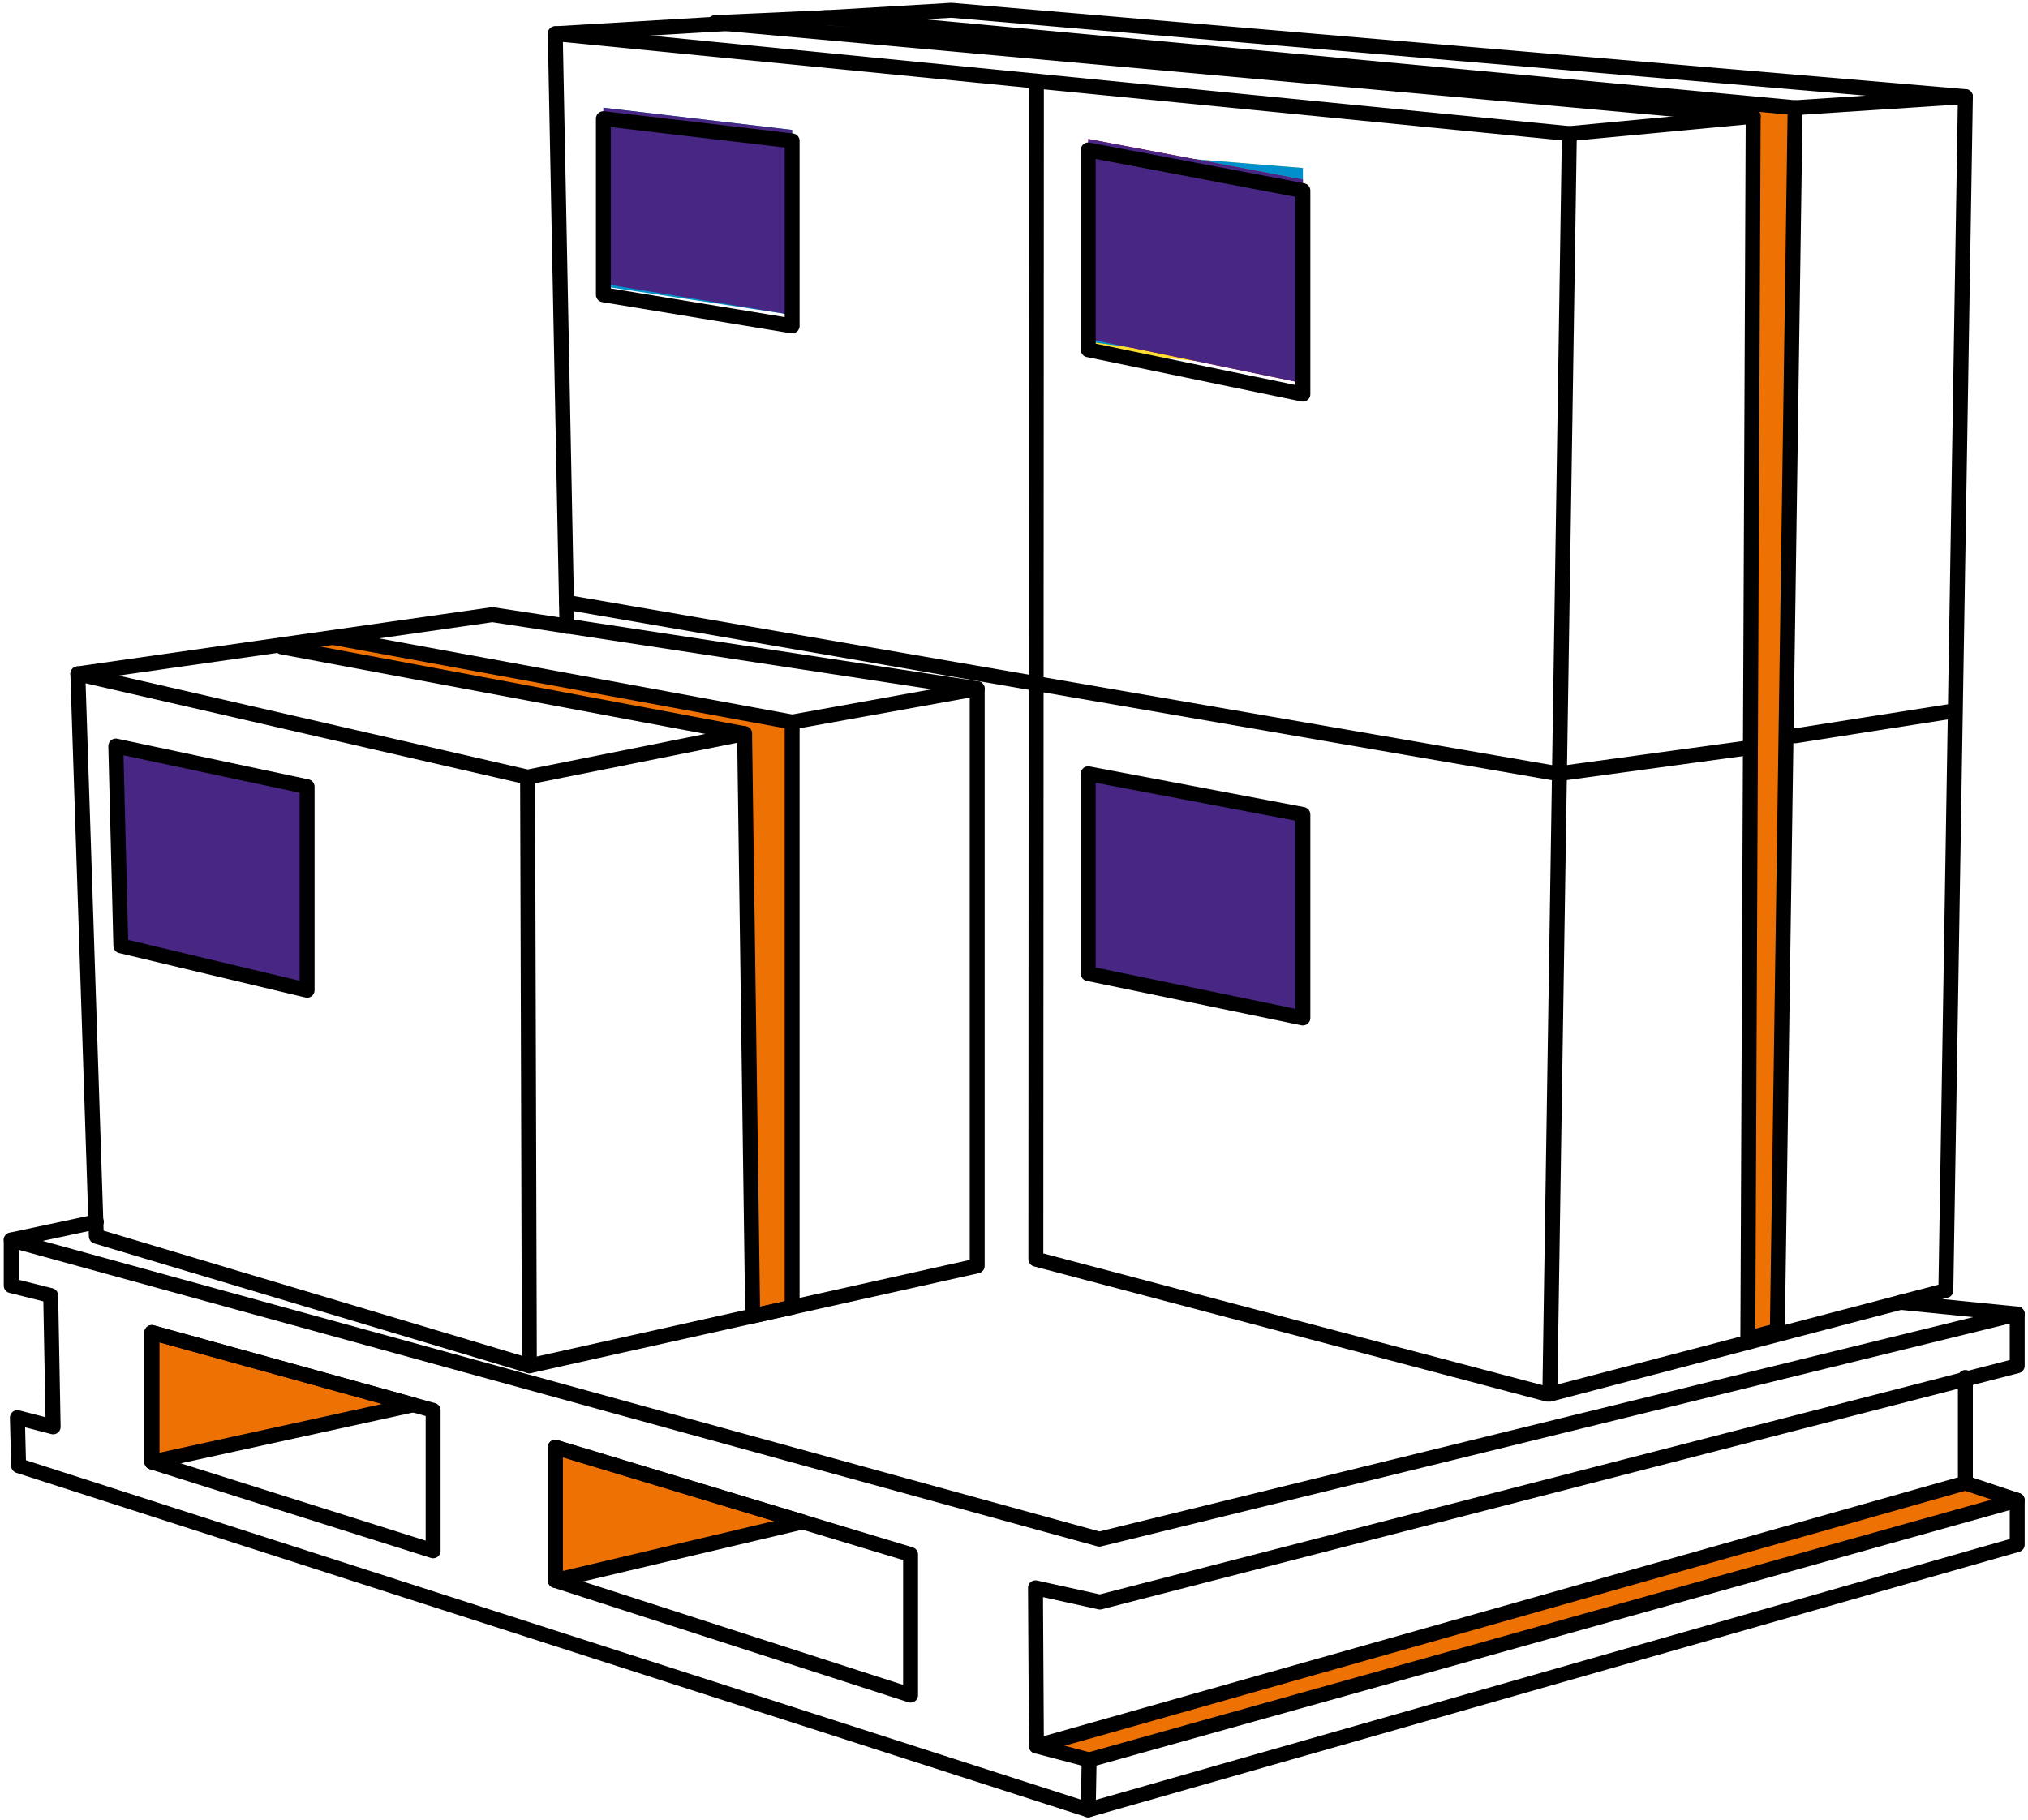 <svg width="273px" height="245px" viewBox="0 0 403 362" version="1.1" xmlns="http://www.w3.org/2000/svg" xmlns:xlink="http://www.w3.org/1999/xlink">
    <g id="Page-1" stroke="none" stroke-width="1" fill="none" fill-rule="evenodd">
        <g id="Group" transform="translate(2, 2)">
            <polygon id="Fill-1" fill="#EE7203" fill-rule="nonzero" points="388.731 293.02 203.958 345.346 214.448 348.107 399.037 296.456"></polygon>
            <polygon id="Fill-2" fill="#EE7203" fill-rule="nonzero" points="345.461 264.24 346.525 21.147 141.577 2.735 162.284 1.509 354.869 19.429 351.333 262.701"></polygon>
            <polyline id="Fill-3" fill="#EE7203" fill-rule="nonzero" points="60.022 126.696 147.037 143.016 148.649 258.855 156.495 257.105 156.495 140.696 70.365 124.855"></polyline>
            <polygon id="Fill-4" fill="#EE7203" fill-rule="nonzero" points="108.258 285.905 108.258 312.405 157.464 300.768"></polygon>
            <polygon id="Fill-5" fill="#EE7203" fill-rule="nonzero" points="28.018 288.849 79.996 277.472 28.018 263.085"></polygon>
            <polygon id="Fill-6" fill="#482683" fill-rule="nonzero" points="214.264 151.931 214.264 191.681 256.96 200.515 256.96 160.028"></polygon>
            <polygon id="Fill-7" fill="#482683" fill-rule="nonzero" points="20.845 146.41 21.85 186.16 58.9 194.994 58.9 154.507"></polygon>
            <polygon id="Fill-8" fill="#FEDE32" fill-rule="nonzero" points="214.264 27.965 214.264 67.716 256.96 71.908 256.96 31.421"></polygon>
            <polygon id="Fill-9" fill="#0091CD" fill-rule="nonzero" points="117.828 19.429 117.828 54.962 155.372 60.652 155.372 23.846"></polygon>
            <polygon id="Stroke-10" stroke="#000000" stroke-width="2.969" stroke-linecap="round" stroke-linejoin="round" points="13.295 132.056 16.976 243.946 103.105 269.71 192.179 249.835 192.179 135 95.744 120.278"></polygon>
            <polyline id="Stroke-11" stroke="#000000" stroke-width="2.969" stroke-linecap="round" stroke-linejoin="round" points="110.579 122.598 108.258 4.707 309.963 24.582 306.077 275.359 384.845 254.72 388.731 17.221"></polyline>
            <polygon id="Stroke-12" stroke="#000000" stroke-width="2.969" stroke-linecap="round" stroke-linejoin="round" points="108.258 285.905 108.258 312.405 178.929 335.225 178.929 307.252"></polygon>
            <polygon id="Stroke-13" stroke="#000000" stroke-width="2.969" stroke-linecap="round" stroke-linejoin="round" points="28.018 263.085 28.018 288.849 83.965 306.516 83.965 278.57"></polygon>
            <polygon id="Stroke-14" stroke="#000000" stroke-width="2.969" stroke-linecap="round" stroke-linejoin="round" points="216.585 316.709 399.038 269.71 399.038 259.404 216.472 304.195 0.044 244.682 0.044 253.761 7.897 255.724 8.387 281.856 1.271 280.016 1.517 289.585 214.264 358.044 214.448 348.107 203.958 345.346 203.774 313.877"></polygon>
            <polygon id="Stroke-16" stroke="#000000" stroke-width="2.969" stroke-linecap="round" stroke-linejoin="round" points="214.264 151.931 214.264 191.681 256.96 200.515 256.96 160.028"></polygon>
            <polygon id="Stroke-17" stroke="#000000" stroke-width="2.969" stroke-linecap="round" stroke-linejoin="round" points="20.845 146.41 21.85 186.16 58.9 194.994 58.9 154.507"></polygon>
            <polygon id="Fill-18" fill="#0091CD" fill-rule="nonzero" points="214.264 27.965 214.264 65.958 256.96 71.908 256.96 31.421"></polygon>
            <polygon id="Fill-19" fill="#482683" fill-rule="nonzero" points="117.828 19.429 117.828 54.459 155.372 60.652 155.372 23.846"></polygon>
            <polyline id="Stroke-20" stroke="#000000" stroke-width="2.969" stroke-linecap="round" stroke-linejoin="round" points="53.871 126.696 145.914 143.959 147.526 259.798 155.372 258.048 155.372 141.639 64.563 124.903"></polyline>
            <polygon id="Stroke-21" stroke="#000000" stroke-width="2.969" stroke-linecap="round" stroke-linejoin="round" points="345.461 264.24 346.525 21.147 140.054 2.498 162.284 1.509 354.869 19.429 351.333 262.701"></polygon>
            <polyline id="Stroke-23" stroke="#000000" stroke-width="2.969" stroke-linecap="round" stroke-linejoin="round" points="203.958 345.346 388.731 293.02 388.731 272.031"></polyline>
            <g id="Group-28" stroke-linecap="round" stroke-linejoin="round" transform="translate(214.222, 293.013)" stroke="#000000" stroke-width="2.969">
                <polyline id="Stroke-24" points="0.226 55.094 184.815 3.443 184.815 12.276 0.042 65.032"></polyline>
                <path d="M184.815,3.443 L174.509,0.008" id="Stroke-26"></path>
            </g>
            <polyline id="Stroke-29" stroke="#000000" stroke-width="2.969" stroke-linecap="round" stroke-linejoin="round" points="203.958 14.137 203.845 248.495 305.602 275.359"></polyline>
            <path d="M309.963,24.582 L346.525,21.147" id="Stroke-30" stroke="#000000" stroke-width="2.969" stroke-linecap="round" stroke-linejoin="round"></path>
            <polyline id="Stroke-31" stroke="#000000" stroke-width="2.969" stroke-linecap="round" stroke-linejoin="round" points="354.869 19.429 388.731 17.221 187.026 0.045 108.258 4.707"></polyline>
            <polyline id="Stroke-33" stroke="#000000" stroke-width="2.969" stroke-linecap="round" stroke-linejoin="round" points="110.485 117.824 307.749 151.931 345.461 146.786"></polyline>
            <path d="M354.869,144.385 L386.489,139.421" id="Stroke-34" stroke="#000000" stroke-width="2.969" stroke-linecap="round" stroke-linejoin="round"></path>
            <polygon id="Stroke-35" stroke="#000000" stroke-width="2.969" stroke-linecap="round" stroke-linejoin="round" points="28.018 288.849 79.996 277.472 28.018 263.085"></polygon>
            <polygon id="Stroke-36" stroke="#000000" stroke-width="2.969" stroke-linecap="round" stroke-linejoin="round" points="108.258 285.905 108.258 312.405 157.464 300.768"></polygon>
            <polyline id="Stroke-37" stroke="#000000" stroke-width="2.969" stroke-linecap="round" stroke-linejoin="round" points="13.295 132.056 102.75 152.598 145.914 143.959"></polyline>
            <path d="M103.105,269.71 L102.75,152.598" id="Stroke-38" stroke="#000000" stroke-width="2.969" stroke-linecap="round" stroke-linejoin="round"></path>
            <path d="M192.179,135 L155.372,141.639" id="Stroke-39" stroke="#000000" stroke-width="2.969" stroke-linecap="round" stroke-linejoin="round"></path>
            <g id="Group-44" stroke-linecap="round" stroke-linejoin="round" transform="translate(0, 241.031)" stroke="#000000" stroke-width="2.969">
                <path d="M399.037,18.374 L375.827,16.053" id="Stroke-40"></path>
                <path d="M0.044,3.651 L16.976,0.034" id="Stroke-42"></path>
            </g>
            <polygon id="Fill-45" fill="#E30613" fill-rule="nonzero" points="214.264 25.645 214.264 65.395 256.96 74.229 256.96 33.742"></polygon>
            <polygon id="Fill-46" fill="#482683" fill-rule="nonzero" points="214.264 25.645 214.264 65.395 256.96 74.229 256.96 33.742"></polygon>
            <polygon id="Stroke-47" stroke="#000000" stroke-width="2.969" stroke-linecap="round" stroke-linejoin="round" points="117.828 21.612 117.828 56.642 155.372 62.835 155.372 26.028"></polygon>
            <polygon id="Stroke-48" stroke="#000000" stroke-width="2.969" stroke-linecap="round" stroke-linejoin="round" points="214.264 27.827 214.264 67.578 256.96 76.411 256.96 35.924"></polygon>
        </g>
    </g>
</svg>
